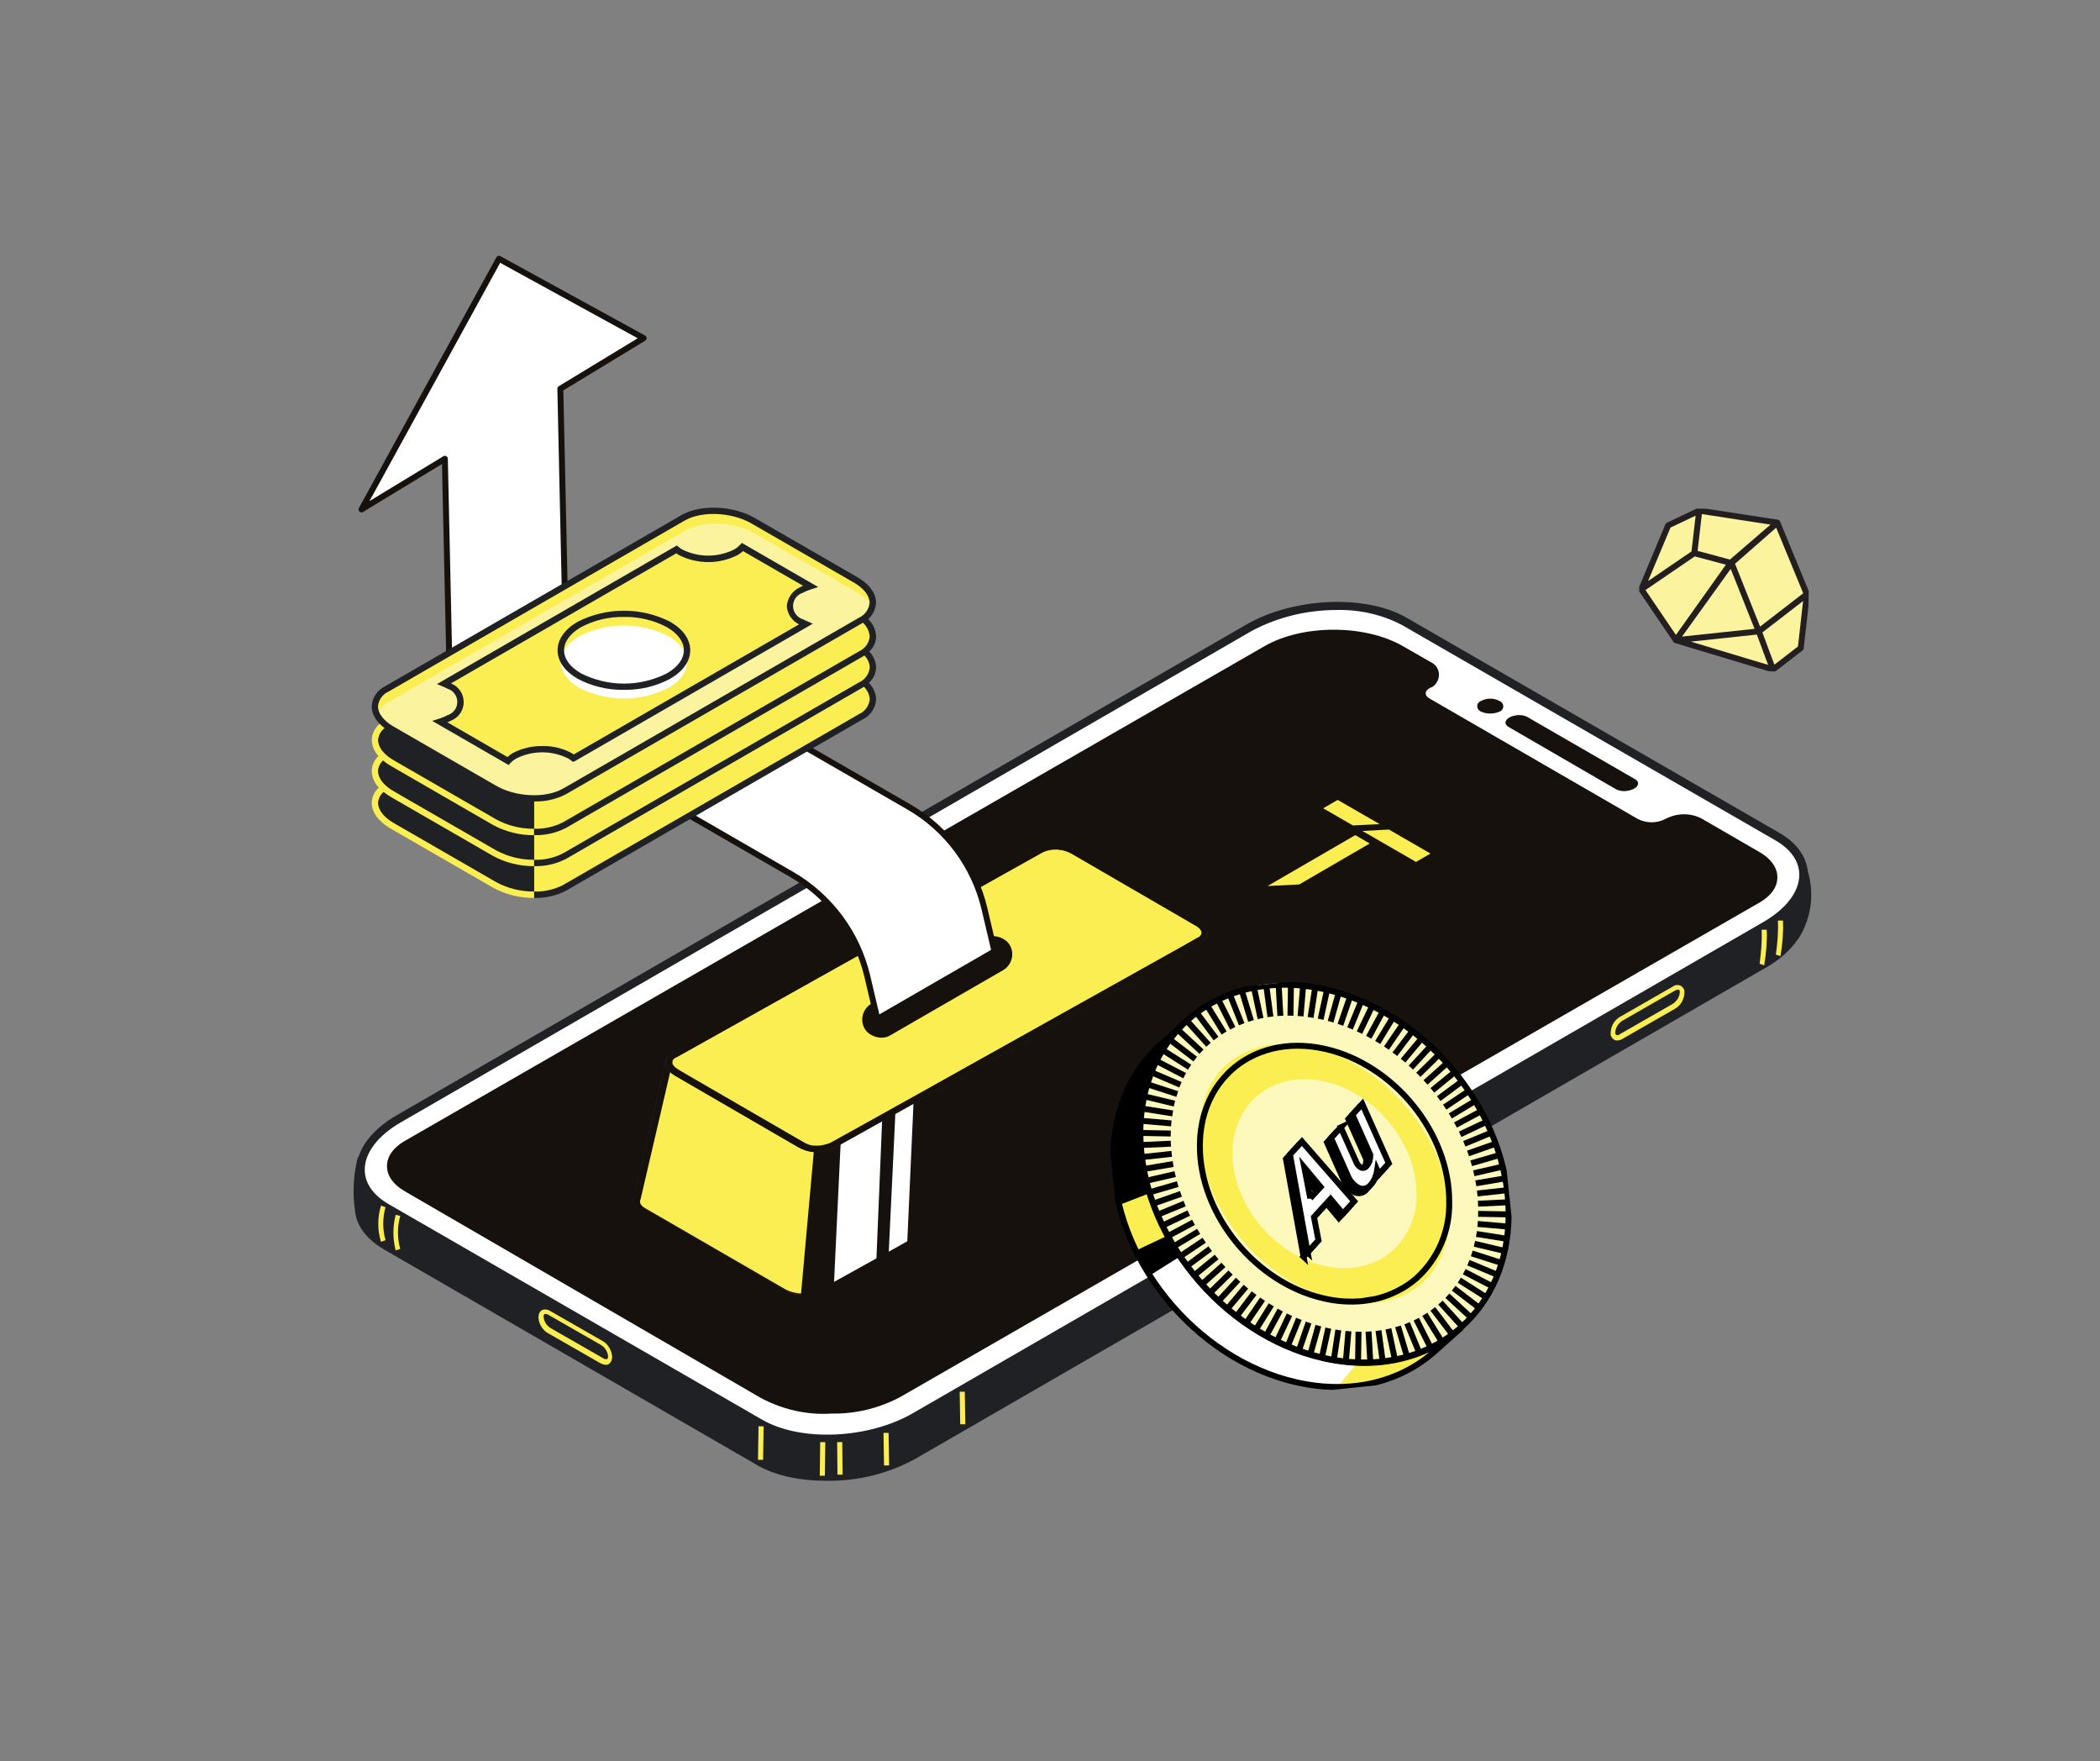 <?xml version="1.0" encoding="UTF-8"?>
<svg id="Flexible_liquidity_illustration" data-name="Flexible liquidity illustration" xmlns="http://www.w3.org/2000/svg" xmlns:xlink="http://www.w3.org/1999/xlink" viewBox="0 0 353.57 296.44">
  <rect x="0" y="0" width="353.57" height="296.44" fill="#808080" stroke="none"/>
  <defs>
    <style>
      .cls-1, .cls-2, .cls-3, .cls-4, .cls-5 {
        fill: none;
      }

      .cls-2 {
        stroke: #202124;
      }

      .cls-2, .cls-3, .cls-5 {
        stroke-miterlimit: 10;
      }

      .cls-6 {
        stroke: #16110d;
      }

      .cls-6, .cls-7 {
        fill: #fff;
      }

      .cls-6, .cls-4 {
        stroke-linecap: round;
        stroke-linejoin: round;
      }

      .cls-8 {
        fill: #fdf8bb;
      }

      .cls-3, .cls-4 {
        stroke: #231f20;
      }

      .cls-9 {
        fill: #16110d;
      }

      .cls-10 {
        fill: #16110d;
      }

      .cls-11 {
        fill: #faee52;
      }

      .cls-12 {
        fill: #faee52;
      }

      .cls-13 {
        clip-path: url(#clippath-1);
      }

      .cls-14 {
        clip-path: url(#clippath-3);
      }

      .cls-15 {
        clip-path: url(#clippath-4);
      }

      .cls-16 {
        clip-path: url(#clippath-2);
      }

      .cls-17 {
        clip-path: url(#clippath-5);
      }

      .cls-18 {
        fill: #202124;
      }

      .cls-5 {
        stroke: #000;
      }

      .cls-19 {
        fill: #fbf39d;
      }

      .cls-20 {
        clip-path: url(#clippath);
      }
    </style>
    <clipPath id="clippath">
      <rect class="cls-1" x="184.27" y="158.42" width="80.36" height="87.32"/>
    </clipPath>
    <clipPath id="clippath-1">
      <rect class="cls-1" x="187.7" y="165.09" width="66.06" height="69.07" transform="translate(-19.65 24.16) rotate(-6)"/>
    </clipPath>
    <clipPath id="clippath-2">
      <path class="cls-1" d="M195.41,175.84c-4.9,4.37-7.91,10.9-7.96,18.78-.12,17.09,13.7,34.16,30.8,38.06,9.21,2.1,17.53-.05,23.26-5.16l4.54-4.05c-5.73,5.1-14.04,7.25-23.26,5.16-17.1-3.89-30.91-20.97-30.8-38.06.05-7.88,3.07-14.41,7.96-18.78l-4.54,4.05Z"/>
    </clipPath>
    <clipPath id="clippath-3">
      <rect class="cls-1" x="187.7" y="165.09" width="66.06" height="69.07" transform="translate(-19.65 24.16) rotate(-6)"/>
    </clipPath>
    <clipPath id="clippath-4">
      <rect class="cls-1" x="4.41" y="54.34" width="252.77" height="246.12"/>
    </clipPath>
    <clipPath id="clippath-5">
      <rect class="cls-1" x="276.69" y="85.02" width="27.19" height="28.54" transform="translate(186.22 387.9) rotate(-89.06)"/>
    </clipPath>
  </defs>
  <g id="Group_3360" data-name="Group 3360">
    <path id="Path_5708" data-name="Path 5708" class="cls-18" d="M302.08,157.78c-1.28,1.88-3.08,3.34-5.05,4.45l-143.14,82.65c-7.79,4.45-19.42,4.96-26.18,1.11l-62.72-36.28c-2.82-1.63-4.28-3.76-4.45-6.07h0c-.34-2.65-.26-5.39.34-8.04l4.19.26h0c.6-.43,1.2-.86,1.8-1.2l143.14-82.65c7.79-4.45,19.42-4.96,26.18-1.11l62.72,36.19,4.79-.26c1.03,3.51.51,7.27-1.28,10.44,0,0,0,.09-.09.09-.09.17-.17.26-.26.43,0-.09,0,0,0,0"/>
    <path id="Path_5709" data-name="Path 5709" class="cls-18" d="M127.28,246.51l-62.63-36.19c-2.91-1.71-4.62-3.94-4.88-6.5v-.09c-.43-2.82-.26-5.65.34-8.38l.17-.6,4.53.26c.6-.43,1.11-.77,1.63-1.11l143.14-82.65c7.96-4.62,20.02-5.05,26.87-1.11l62.63,36.28,5.13-.26.17.51c1.11,3.76.6,7.79-1.45,11.12-.09.09-.09.17-.17.26l-.09.09c-1.37,1.97-3.17,3.51-5.3,4.71l-143.14,82.65c-4.62,2.57-9.84,3.85-15.14,3.76-4.45,0-8.64-.86-11.81-2.74M302.08,157.78l-.51-.51c.09-.09.09-.17.17-.26,1.63-2.82,2.14-6.16,1.37-9.33l-4.36.26-62.89-36.28c-6.5-3.76-17.88-3.25-25.41,1.11l-143.23,82.48c-.6.34-1.2.77-1.8,1.2l-.86.6-.17-.51-3.08-.17c-.43,2.22-.6,4.53-.26,6.84l.09.43c.17,2.14,1.63,4.02,4.11,5.48l62.72,36.19c6.5,3.76,17.88,3.25,25.41-1.11l143.14-82.65c1.88-1.03,3.51-2.48,4.79-4.19h0l.77.43Z"/>
    <path id="Path_5710" data-name="Path 5710" class="cls-7" d="M299.17,140.84l-62.72-36.19c-6.67-3.85-18.4-3.42-26.18,1.11l-143.14,82.57c-7.79,4.45-8.56,11.21-1.88,15.14l62.72,36.19c6.67,3.85,18.4,3.42,26.18-1.11l143.14-82.65c7.7-4.45,8.56-11.21,1.88-15.06"/>
    <path id="Path_5711" data-name="Path 5711" class="cls-18" d="M127.54,240.26l-62.63-36.19c-3.17-1.8-4.88-4.36-4.88-7.19,0-3.34,2.48-6.67,6.76-9.15l143.14-82.65c7.96-4.53,20.02-5.05,26.87-1.11l62.72,36.19c3.17,1.8,4.88,4.36,4.88,7.19,0,3.34-2.48,6.67-6.76,9.15l-143.14,82.65c-4.62,2.57-9.84,3.85-15.14,3.76-4.45.09-8.64-.86-11.81-2.65M210.62,106.28l-143.14,82.65c-3.85,2.22-6.07,5.13-6.07,7.96,0,2.31,1.45,4.36,4.19,5.9l62.72,36.19c6.5,3.76,17.88,3.25,25.41-1.11l143.14-82.65c3.85-2.22,6.07-5.13,6.07-7.96,0-2.31-1.45-4.36-4.19-5.9l-62.63-36.11c-3.42-1.8-7.19-2.65-11.04-2.57-5.05,0-10.01,1.2-14.46,3.59"/>
    <path id="Path_5712" data-name="Path 5712" class="cls-10" d="M235.86,109.53l4.62,2.65c1.54.86,1.54,2.31,0,3.17s-1.54,2.31,0,3.17l34.91,20.19c1.71.86,3.76.86,5.48,0s3.76-.86,5.48,0l9.75,5.65c3.34,1.97,3.34,5.13,0,7.1l-144.85,83.34c-6.25,3.59-16.34,3.59-22.59,0l-60.15-34.91c-3.34-1.97-3.34-5.13,0-7.1l144.85-83.34c6.16-3.51,16.26-3.51,22.5.09"/>
    <path id="Path_5713" data-name="Path 5713" class="cls-9" d="M128.22,235.39l-60.15-34.91c-1.88-1.11-2.91-2.57-2.91-4.19s1.03-3.08,2.91-4.19l144.85-83.34c6.42-3.68,16.86-3.68,23.27,0l4.62,2.65c1.2.51,1.8,1.88,1.28,3.08-.26.6-.68,1.11-1.28,1.28-.51.26-.77.6-.77.94s.26.68.77.94l34.91,20.19c1.45.77,3.25.77,4.71,0,1.97-1.03,4.28-1.03,6.16,0l9.75,5.65c1.88,1.11,2.91,2.57,2.91,4.19s-1.03,3.08-2.91,4.19l-144.85,83.34c-3.59,1.88-7.53,2.82-11.55,2.74-4.11.26-8.13-.68-11.72-2.57M281.12,139.39c-1.97,1.03-4.28,1.03-6.16,0l-34.82-20.19c-1.2-.51-1.8-1.88-1.28-3.08.26-.6.68-1.11,1.28-1.28.51-.26.77-.6.77-.94s-.26-.68-.77-.94l-4.62-2.65c-5.99-3.51-15.83-3.51-21.82,0l-144.94,83.08c-1.37.77-2.14,1.88-2.14,2.91s.77,2.14,2.14,2.91l60.15,34.91c5.99,3.51,15.83,3.51,21.82,0l144.94-83.25c1.37-.77,2.14-1.8,2.14-2.91s-.77-2.14-2.14-2.91l-9.75-5.65c-1.54-.77-3.25-.77-4.79,0"/>
    <path id="Path_5714" data-name="Path 5714" class="cls-9" d="M252.45,119.79c.51-.17.77-.68.6-1.2-.09-.26-.34-.51-.6-.6-.94-.51-2.14-.51-3.08,0-.51.17-.77.68-.6,1.2.09.26.34.51.6.6.94.43,2.14.43,3.08,0"/>
    <path id="Path_5715" data-name="Path 5715" class="cls-9" d="M275.3,131.17l-18.22-10.52c-.94-.43-1.97-.34-2.91.09-.86.51-.94,1.2-.17,1.63l18.14,10.52c.94.43,1.97.34,2.91-.09.86-.43,1.03-1.2.26-1.63"/>
    <rect id="Rectangle_1244" data-name="Rectangle 1244" class="cls-11" x="140.97" y="242.75" width=".86" height="5.48" transform="translate(-2.43 1.42) rotate(-.57)"/>
    <path id="Path_5716" data-name="Path 5716" class="cls-11" d="M64.14,209.03l.77-.26c-.51-1.8-.51-3.76,0-5.56l-.77-.26c-.6,2.05-.6,4.11,0,6.07"/>
    <path id="Path_5717" data-name="Path 5717" class="cls-11" d="M66.62,210.49l.77-.26c-.51-1.8-.51-3.76,0-5.56l-.77-.17c-.51,1.97-.51,4.02,0,5.99"/>
    <path id="Path_5718" data-name="Path 5718" class="cls-11" d="M297.03,162.49c.34-1.97.51-3.94.43-5.99h-.86c.09,1.97-.09,3.85-.34,5.73l.77.26Z"/>
    <path id="Path_5719" data-name="Path 5719" class="cls-11" d="M299.77,160.95c.34-1.97.51-3.94.43-5.99h-.86c.09,1.97-.09,3.85-.34,5.73l.77.26Z"/>
    <path id="Path_5720" data-name="Path 5720" class="cls-11" d="M271.7,174.98c-.34-.26-.6-.68-.51-1.11v-.17c.09-1.11.68-2.05,1.63-2.57l8.81-5.05c.43-.34,1.03-.34,1.45-.09.34.26.6.68.51,1.11v.17c-.09,1.11-.68,2.05-1.63,2.57l-8.81,5.05c-.26.17-.6.26-.94.26-.17,0-.34-.09-.51-.17M281.97,166.77l-8.81,5.05c-.68.43-1.11,1.11-1.2,1.88v.17c0,.09,0,.26.17.34.09.09.34.09.68-.17l8.81-5.05c.68-.43,1.11-1.11,1.2-1.88v-.17c0-.09,0-.26-.17-.34h-.17c-.17,0-.34.09-.51.17"/>
    <path id="Path_5721" data-name="Path 5721" class="cls-11" d="M102.04,229.74c-.34,0-.6-.09-.94-.26l-8.81-5.05c-.94-.51-1.54-1.54-1.63-2.57v-.17c0-.43.17-.86.51-1.11.51-.26,1.03-.17,1.45.09l8.81,5.05c.94.51,1.54,1.54,1.63,2.57v.17c0,.43-.17.86-.51,1.11-.09.09-.26.17-.51.17M91.86,221.18h-.17c-.09.09-.17.26-.17.34v.17c.09.77.51,1.45,1.2,1.88l8.81,5.05c.17.17.43.17.68.17.09-.09.17-.26.17-.34v-.17c-.09-.77-.51-1.45-1.2-1.88l-8.81-5.05c-.17-.09-.34-.17-.51-.17"/>
    <rect id="Rectangle_1245" data-name="Rectangle 1245" class="cls-11" x="135.64" y="245.14" width="5.65" height=".86" transform="translate(-108.85 380.87) rotate(-89.26)"/>
    <path id="Path_5722" data-name="Path 5722" class="cls-11" d="M128.48,245.74l.09-5.65h-.86l-.09,5.65h.86Z"/>
    <path id="Path_5723" data-name="Path 5723" class="cls-11" d="M148.84,246.68h.86l-.09-5.48h-.86l.09,5.48Z"/>
    <path id="Path_5724" data-name="Path 5724" class="cls-11" d="M161.67,239.75h.86l-.09-5.48h-.86l.09,5.48Z"/>
  </g>
  <g id="Full_Fractional_ownership_illustration" data-name="Full Fractional ownership illustration">
    <path id="Path_6638" data-name="Path 6638" class="cls-11" d="M207.84,177.3h0l-4.98-20.37-18.29,4.32-1.49-.88c-1.71-.95-4.31-1.1-5.8-.29l-8.92,4.98-55.75,13.26-5.35,23.15c-.37.81,0,1.76,1.26,2.42l23.42,13.55c1.71.95,4.31,1.1,5.8.29l69.13-38.68c.74-.22,1.19-1.03.97-1.76h0Z"/>
    <path id="Path_6639" data-name="Path 6639" class="cls-3" d="M207.84,177.3h0l-4.98-20.37-18.29,4.32-1.49-.88c-1.71-.95-4.31-1.1-5.8-.29l-8.92,4.98-55.75,13.26-5.35,23.15c-.37.81,0,1.76,1.26,2.42l23.42,13.55c1.71.95,4.31,1.1,5.8.29l69.13-38.68c.74-.22,1.19-1.03.97-1.76Z"/>
    <path id="Path_6640" data-name="Path 6640" class="cls-9" d="M203.31,156.85v-.44h-.15l-.52.15-.45.15-5.2,1.25-12.34,2.93-1.34-.73c-1.86-1.1-4.61-1.17-6.24-.29l-8.85,4.98-39.4,9.38h0l-13.98,3.3-1.64.37h0l-.82.22h-.15l-5.43,23.3c-.45,1.03.15,2.2,1.49,3l23.42,13.55c.89.51,1.93.81,2.97.88h.52c.74,0,1.41,0,2.08-.29h.45s.15,0,.3-.15l2.38-1.32,7.14-3.96,2.9-1.61,2.38-1.32,54.34-30.48c.82-.37,1.26-1.17,1.26-1.98l-5.05-20.73v-.15h-.07ZM206.73,178.83l-53.97,30.19-3.12,1.76-2.16,1.17-7.14,3.96-2.82,1.61c-.67.37-1.49.51-2.38.44h-.37c-.89,0-1.78-.29-2.45-.73l-23.42-13.55c-.97-.51-1.34-1.25-1.04-1.83l4.98-21.39.15-.44.15-.73v-.29l12.34-2.93h0l33.82-8.13.97-.22,8.25-1.98,9.07-5.06c1.34-.73,3.79-.59,5.28.29l1.64.95,13.6-3.22h0l3.87-.95h.37v-.15.22l.22.51,4.61,18.76h-.07l.15.44c.15.59-.15,1.1-.67,1.32h.15Z"/>
    <path id="Path_6641" data-name="Path 6641" class="cls-9" d="M206.88,179.2c.74-.29,1.12-1.1.89-1.83h0l-4.98-20.37-18.21,4.32-1.49-.88c-1.71-.95-4.31-1.1-5.8-.29l-8.92,4.98-7.28,1.76-23.04,18.83-2.9,32.68c.89,0,1.78-.15,2.6-.51l69.13-38.68h0Z"/>
    <g id="Group_3549" data-name="Group 3549">
      <g id="Group_3548" data-name="Group 3548">
        <polygon class="cls-7" points="148.67 185.72 148.6 187.55 148.6 187.99 148.6 188.14 148.52 188.65 147.56 211.95 147.56 211.95 147.48 212.24 147.48 212.39 147.48 212.9 140.35 216.93 140.42 216.42 140.42 216.27 140.42 215.91 140.42 215.91 141.53 192.61 141.53 192.09 141.53 191.95 141.61 191.51 141.83 186.53 148.67 185.72"/>
        <polygon class="cls-7" points="154.02 180.89 153.87 184.62 153.8 185.06 153.8 185.21 153.8 185.72 152.76 208.95 152.76 209.02 152.76 209.31 152.76 209.46 152.76 209.97 150.38 211.29 149.64 211.22 149.64 211.22 149.64 211.07 149.64 210.78 149.64 210.7 150.75 187.41 150.83 186.89 150.83 186.75 150.83 186.31 151.27 177.15 154.02 180.89"/>
      </g>
    </g>
    <path id="Path_6645" data-name="Path 6645" class="cls-9" d="M203.31,156.85v-.44h-.15l-.52.15-.45.15-5.2,1.25-12.34,2.93-1.34-.73c-1.86-1.1-4.61-1.17-6.24-.29l-8.85,4.98-7.28,1.76-.67.51h0l-.97.81-21.48,17.58-.15.15-.67,7.47v.95l-2.16,24.03v.88h.52c.74,0,1.41,0,2.08-.29h.45s.15,0,.3-.15l2.38-1.32,7.14-3.96,2.9-1.61,2.38-1.32,54.34-30.48c.82-.37,1.26-1.17,1.26-1.98l-5.05-20.73s-.22-.29-.22-.29ZM137.89,193.93v-.95l.67-6.96,22.75-18.68,7.14-1.69,9.07-5.06c1.34-.73,3.79-.59,5.28.29l1.64.95,13.68-3.3h0l3.87-.95h.37c0-.07,0,0,0,0v.29c.07,0,.22.51.22.51l4.61,18.68h0l.15.44c.15.59-.15,1.1-.67,1.32l-53.89,30.11-3.12,1.76-2.16,1.17-7.14,3.96-2.9,1.61c-.45.22-.89.37-1.34.44h-.45l2.16-24.03h0l.07.07Z"/>
    <path id="Path_6646" data-name="Path 6646" class="cls-11" d="M201.9,158.32l-61.92,34.65c-1.64.73-3.57.66-5.2-.22l-20.96-12.16c-1.56-.88-1.71-2.2-.37-2.93l61.92-34.65c1.64-.73,3.57-.66,5.2.22l20.96,12.16c1.56.88,1.71,2.2.37,2.93h0Z"/>
    <path id="Path_6647" data-name="Path 6647" class="cls-2" d="M201.9,158.32l-61.92,34.65c-1.64.73-3.57.66-5.2-.22l-20.96-12.16c-1.56-.88-1.71-2.2-.37-2.93l61.92-34.65c1.64-.73,3.57-.66,5.2.22l20.96,12.16c1.56.88,1.71,2.2.37,2.93Z"/>
    <path id="Path_6649" data-name="Path 6649" class="cls-9" d="M203.31,156.85v-.44h-.15c-.22-.59-.74-1.17-1.34-1.47l-20.96-12.24c-1.71-.95-3.87-1.1-5.65-.22l-61.92,34.65c-.37.15-.74.51-.89.88-.15.22-.22.51-.3.81,0,.29,0,.51.22.81h0c.15.29.3.59.52.81s.45.37.74.59l20.96,12.16c.74.37,1.56.66,2.38.73h.97c.82,0,1.56-.15,2.3-.59l1.34-.73,6.99-3.88,2.23-1.25,3.05-1.69,48.32-27.03c.15-.07.37-.22.52-.29h0c.15-.15.22-.22.3-.37v-.15c.15-.22.22-.51.22-.81v-.15s.15-.15.15-.15ZM202.04,157.59h0c-.07.07-.22.22-.37.22l-2.3,1.32-45.49,25.42-3.05,1.69-2.23,1.25-6.99,3.88-1.86,1.03c-.59.22-1.19.37-1.78.44h-.89c-.67,0-1.34-.29-1.93-.66l-19.1-11.06-1.86-1.1c-.52-.29-.82-.66-.97-.95v-.29c0-.37.22-.66.52-.81h.07l1.12-.59,60.73-33.99c.59-.29,1.26-.44,2.01-.44s1.86.22,2.68.66l20.96,12.16c.45.22.74.51.89.81.07.15.15.29.15.44s0,0,0,0h0c0,.15-.15.37-.3.51h0v.07Z"/>
  </g>
  <rect class="cls-9" x="143.7" y="163.02" width="28.2" height="6.21" rx="3.11" ry="3.11" transform="translate(-61.92 101.16) rotate(-30)"/>
  <path class="cls-6" d="M147.73,171.52l19.71-11.38-1.69-7.17c-1.71-7.24-6.33-13.46-12.78-17.17l-33.17-19.13-19.69,11.37,33.15,19.14c6.44,3.72,11.06,9.93,12.77,17.17l1.69,7.18Z"/>
  <polygon class="cls-6" points="84.01 43.56 60.87 85.75 74.9 77.23 76.02 128.22 95.46 116.42 94.34 65.44 108.37 56.92 84.01 43.56"/>
  <g>
    <path id="Path_6009" data-name="Path 6009" class="cls-12" d="M232.27,138.72l-4.49.23-5-2.89,2.44-1.41,7.05,4.06Z"/>
    <path id="Path_6010" data-name="Path 6010" class="cls-12" d="M230.61,141.99l-11.86,6.89-5.34.27,14.77-8.57,2.43,1.41Z"/>
    <path id="Path_6011" data-name="Path 6011" class="cls-12" d="M240.85,143.68l-2.44,1.41-9.03-5.21,4.47-.24,6.99,4.04Z"/>
  </g>
  <g class="cls-20">
    <rect class="cls-1" x="4.41" y="54.34" width="252.77" height="246.12"/>
    <g id="Group_3380" data-name="Group 3380">
      <g class="cls-13">
        <g id="Group_3379" data-name="Group 3379">
          <path id="Path_6012" data-name="Path 6012" class="cls-11" d="M246.05,223.47l-4.54,4.05c-5.73,5.1-14.04,7.25-23.26,5.16-17.1-3.89-30.92-20.97-30.8-38.06.05-7.88,3.07-14.41,7.96-18.78l4.54-4.05c-4.9,4.37-7.91,10.9-7.96,18.78-.12,17.09,13.7,34.17,30.8,38.06,9.21,2.1,17.53-.05,23.26-5.16"/>
        </g>
      </g>
    </g>
    <g id="Group_3382" data-name="Group 3382">
      <g class="cls-16">
        <g id="Group_3381" data-name="Group 3381">
          <path id="Path_6013" data-name="Path 6013" class="cls-7" d="M221.89,237.53l-31.43-21.3,12.35-7.19,25.84,20.2-6.76,8.29Z"/>
          <path id="Path_6014" data-name="Path 6014" d="M191.46,216.03l-10.87-.49,17.65-8.33.3,4.38-7.08,4.45Z"/>
          <path id="Path_6015" data-name="Path 6015" d="M195.11,200.24l-12.57,4.89,1.3-28.22,27.38-3.95-16.11,27.27Z"/>
        </g>
      </g>
    </g>
    <g id="Group_3384" data-name="Group 3384">
      <g class="cls-14">
        <g id="Group_3383" data-name="Group 3383">
          <path id="Path_6017" data-name="Path 6017" class="cls-5" d="M246.05,223.47l-4.54,4.05c-5.73,5.1-14.04,7.25-23.26,5.16-17.1-3.89-30.92-20.97-30.8-38.06.05-7.88,3.07-14.41,7.96-18.78l4.54-4.05c-4.9,4.37-7.91,10.9-7.96,18.78-.12,17.09,13.7,34.17,30.8,38.06,9.22,2.1,17.54-.05,23.26-5.16Z"/>
          <path id="Path_6018" data-name="Path 6018" class="cls-11" d="M233.55,229.09c.29-.04.58-.09.87-.14.38-.07.75-.14,1.11-.23.24-.05.47-.11.71-.17.38-.09.77-.2,1.14-.32.24-.07.48-.15.72-.23.06-.02.12-.04.18-.06.24-.09.47-.17.71-.26.05-.01.09-.04.14-.06.27-.1.53-.21.79-.32.84-.36,1.66-.78,2.45-1.24.26-.16.52-.31.78-.48.51-.32,1.01-.67,1.49-1.03.24-.19.47-.37.71-.56.16-.12.32-.26.46-.39l.22-.2c4.9-4.37,7.91-10.9,7.97-18.78.12-17.09-13.7-34.17-30.8-38.06-9.4-2.14-17.87.15-23.6,5.47-.13.12-.26.24-.39.37s-.25.25-.37.38c-.75.77-1.45,1.59-2.08,2.46-.09.12-.18.24-.26.36-.87,1.24-1.62,2.56-2.24,3.94-.06.15-.13.3-.19.45-.01.02-.02.05-.03.08-.07.16-.13.32-.19.48-.07.18-.14.35-.2.53-.27.72-.5,1.45-.7,2.2-.05.19-.1.37-.15.56s-.09.38-.13.57-.09.39-.12.58c-.18.91-.32,1.82-.41,2.74-.02.2-.04.39-.05.59-.02.22-.04.45-.05.68-.01.25-.02.51-.03.77-.01.24-.01.49-.01.73-.12,17.09,13.7,34.17,30.8,38.06,3.2.75,6.51.97,9.79.65.33-.03.65-.07.97-.12"/>
          <path id="Path_6019" data-name="Path 6019" class="cls-8" d="M216.27,175.75c1.57,0,3.14.19,4.67.55,12.59,2.87,23.16,15.83,23.08,28.31-.03,4.77-1.62,8.69-4.62,11.36l-.2.18-.07.06-.04.04-.04.03c-.16.13-.32.26-.48.38-.21.16-.45.32-.69.48l-.04.03-.04.03c-.14.09-.29.18-.44.27-.43.25-.88.48-1.34.68h-.02s-.02.02-.02.02c-.14.06-.28.12-.42.17l-.12.05-.32.12c-.1.03-.19.07-.27.09s-.14.05-.22.07l-.09.03-.09.03c-.18.06-.37.11-.58.16h-.03s-.03.01-.03.01c-.11.03-.21.05-.32.08l-.12.03-.12.03c-.14.03-.3.07-.51.1-.17.03-.34.06-.52.08h-.07s-.07.02-.07.02c-.16.03-.33.04-.49.06-.63.06-1.27.09-1.9.09-1.53,0-3.06-.18-4.56-.53h-.04s-.04-.02-.04-.02c-12.59-2.87-23.16-15.83-23.07-28.3v-.12c0-.09,0-.19,0-.28v-.11c0-.17.01-.35.02-.52,0-.09.01-.19.02-.29v-.2s.01-.04.01-.04v-.04c0-.09.01-.18.02-.28.06-.59.14-1.17.26-1.74v-.07s.02-.03.02-.03l.02-.1.07-.31c.01-.07.03-.13.05-.2l.02-.08.04-.17.03-.09.02-.09c.11-.42.24-.83.39-1.23l.04-.1.02-.06.03-.08.09-.25h0s.01-.04.01-.04l.05-.13c.06-.13.12-.27.17-.4.35-.76.76-1.48,1.24-2.16l.05-.08.14-.2c.32-.44.68-.86,1.06-1.25l.1-.1c.08-.08.16-.16.23-.23h.01s.17-.17.17-.17c2.71-2.39,6.22-3.65,9.83-3.54M216.25,165.53c-6.21-.12-12.23,2.14-16.83,6.32-.13.13-.26.25-.39.37s-.25.25-.38.38c-.76.77-1.46,1.6-2.1,2.47-.09.12-.18.24-.26.37-.88,1.25-1.63,2.58-2.25,3.97-.06.15-.13.3-.2.45-.01.02-.02.05-.03.08-.07.16-.13.32-.19.48s-.14.35-.2.53c-.27.73-.51,1.46-.7,2.21-.05.19-.1.38-.15.57s-.09.38-.14.58-.09.39-.12.59c-.18.91-.32,1.84-.41,2.77-.02.2-.04.4-.05.6-.02.23-.04.45-.05.68-.01.25-.02.51-.03.77s-.01.49-.01.74c-.12,17.21,13.8,34.41,31.02,38.33,2.26.53,4.57.8,6.9.8.99,0,1.97-.05,2.96-.15.33-.04.66-.08.98-.13.3-.04.58-.09.87-.14.38-.07.75-.14,1.13-.23.24-.05.47-.11.71-.17.39-.09.77-.21,1.15-.32.24-.07.48-.15.72-.23.06-.02.12-.04.18-.06.24-.09.48-.17.72-.27.05-.02.1-.03.14-.06.27-.11.54-.21.8-.33.85-.37,1.67-.78,2.47-1.25.27-.16.52-.31.79-.48.51-.32,1.02-.67,1.5-1.04.24-.19.48-.37.72-.57.16-.13.32-.26.46-.4l.22-.2c4.94-4.4,7.97-10.97,8.02-18.91.12-17.21-13.8-34.41-31.02-38.33-2.28-.53-4.6-.8-6.94-.8"/>
          <path id="Path_6020" data-name="Path 6020" class="cls-5" d="M233.55,229.09c.29-.04.58-.09.87-.14.38-.07.75-.14,1.11-.23.24-.05.47-.11.71-.17.38-.09.77-.2,1.14-.32.24-.07.48-.15.72-.23.06-.02.12-.04.18-.06.24-.09.47-.17.71-.26.05-.01.09-.04.14-.06.27-.1.53-.21.79-.32.84-.36,1.66-.78,2.45-1.24.26-.16.52-.31.78-.48.51-.32,1.01-.67,1.49-1.03.24-.19.47-.37.71-.56.16-.12.32-.26.46-.39l.22-.2c4.9-4.37,7.91-10.9,7.97-18.78.12-17.09-13.7-34.17-30.8-38.06-9.4-2.14-17.87.15-23.6,5.47-.13.12-.26.24-.39.37s-.25.25-.37.38c-.75.77-1.45,1.59-2.08,2.46-.09.12-.18.24-.26.36-.87,1.24-1.62,2.56-2.24,3.94-.06.15-.13.3-.19.45-.01.02-.02.05-.03.08-.07.16-.13.32-.19.48-.07.18-.14.35-.2.53-.27.72-.5,1.45-.7,2.2-.05.19-.1.37-.15.56s-.09.38-.13.57-.09.39-.12.58c-.18.91-.32,1.82-.41,2.74-.02.2-.04.39-.05.59-.02.22-.04.45-.05.68-.01.25-.02.51-.03.77-.01.24-.01.49-.01.73-.12,17.09,13.7,34.17,30.8,38.06,3.2.75,6.51.97,9.79.65.32-.05.65-.09.97-.14Z"/>
          <line id="Line_1474" data-name="Line 1474" class="cls-5" x1="234.81" y1="228.65" x2="233.76" y2="223.69"/>
          <line id="Line_1475" data-name="Line 1475" class="cls-5" x1="236.83" y1="228.14" x2="235.38" y2="223.27"/>
          <line id="Line_1476" data-name="Line 1476" class="cls-5" x1="238.84" y1="227.43" x2="236.91" y2="222.74"/>
          <line id="Line_1477" data-name="Line 1477" class="cls-5" x1="240.73" y1="226.59" x2="238.45" y2="222.06"/>
          <line id="Line_1478" data-name="Line 1478" class="cls-5" x1="242.56" y1="225.56" x2="239.89" y2="221.24"/>
          <line id="Line_1479" data-name="Line 1479" class="cls-5" x1="244.31" y1="224.37" x2="241.24" y2="220.33"/>
          <line id="Line_1480" data-name="Line 1480" class="cls-5" x1="245.93" y1="223.03" x2="242.52" y2="219.27"/>
          <line id="Line_1481" data-name="Line 1481" class="cls-5" x1="247.42" y1="221.55" x2="243.69" y2="218.11"/>
          <line id="Line_1482" data-name="Line 1482" class="cls-5" x1="248.78" y1="219.94" x2="244.75" y2="216.85"/>
          <line id="Line_1483" data-name="Line 1483" class="cls-5" x1="249.99" y1="218.22" x2="245.7" y2="215.5"/>
          <line id="Line_1484" data-name="Line 1484" class="cls-5" x1="251.03" y1="216.4" x2="246.53" y2="214.06"/>
          <line id="Line_1485" data-name="Line 1485" class="cls-5" x1="251.91" y1="214.5" x2="247.23" y2="212.55"/>
          <line id="Line_1486" data-name="Line 1486" class="cls-5" x1="252.63" y1="212.54" x2="247.8" y2="210.99"/>
          <line id="Line_1487" data-name="Line 1487" class="cls-5" x1="253.19" y1="210.54" x2="248.25" y2="209.37"/>
          <line id="Line_1488" data-name="Line 1488" class="cls-5" x1="253.59" y1="208.51" x2="248.58" y2="207.72"/>
          <line id="Line_1489" data-name="Line 1489" class="cls-5" x1="253.84" y1="206.47" x2="248.78" y2="206.03"/>
          <line id="Line_1490" data-name="Line 1490" class="cls-5" x1="253.95" y1="204.42" x2="248.87" y2="204.33"/>
          <line id="Line_1491" data-name="Line 1491" class="cls-5" x1="253.92" y1="202.38" x2="248.85" y2="202.62"/>
          <line id="Line_1492" data-name="Line 1492" class="cls-5" x1="253.76" y1="200.35" x2="248.72" y2="200.9"/>
          <line id="Line_1493" data-name="Line 1493" class="cls-5" x1="253.48" y1="198.34" x2="248.48" y2="199.19"/>
          <line id="Line_1494" data-name="Line 1494" class="cls-5" x1="253.08" y1="196.36" x2="248.14" y2="197.5"/>
          <line id="Line_1495" data-name="Line 1495" class="cls-5" x1="252.57" y1="194.4" x2="247.7" y2="195.82"/>
          <line id="Line_1496" data-name="Line 1496" class="cls-5" x1="251.95" y1="192.48" x2="247.17" y2="194.16"/>
          <line id="Line_1497" data-name="Line 1497" class="cls-5" x1="251.24" y1="190.6" x2="246.54" y2="192.54"/>
          <line id="Line_1498" data-name="Line 1498" class="cls-5" x1="250.43" y1="188.77" x2="245.84" y2="190.94"/>
          <line id="Line_1499" data-name="Line 1499" class="cls-5" x1="249.52" y1="186.98" x2="245.05" y2="189.37"/>
          <line id="Line_1500" data-name="Line 1500" class="cls-5" x1="248.53" y1="185.24" x2="244.18" y2="187.85"/>
          <line id="Line_1501" data-name="Line 1501" class="cls-5" x1="247.46" y1="183.55" x2="243.24" y2="186.37"/>
          <line id="Line_1502" data-name="Line 1502" class="cls-5" x1="246.31" y1="181.91" x2="242.23" y2="184.93"/>
          <line id="Line_1503" data-name="Line 1503" class="cls-5" x1="245.09" y1="180.34" x2="241.16" y2="183.54"/>
          <line id="Line_1504" data-name="Line 1504" class="cls-5" x1="243.79" y1="178.82" x2="240.01" y2="182.21"/>
          <line id="Line_1505" data-name="Line 1505" class="cls-5" x1="242.42" y1="177.37" x2="238.8" y2="180.93"/>
          <line id="Line_1506" data-name="Line 1506" class="cls-5" x1="240.98" y1="175.98" x2="237.54" y2="179.71"/>
          <line id="Line_1507" data-name="Line 1507" class="cls-5" x1="239.48" y1="174.65" x2="236.23" y2="178.54"/>
          <line id="Line_1508" data-name="Line 1508" class="cls-5" x1="237.92" y1="173.41" x2="234.85" y2="177.46"/>
          <line id="Line_1509" data-name="Line 1509" class="cls-5" x1="236.29" y1="172.24" x2="233.43" y2="176.43"/>
          <line id="Line_1510" data-name="Line 1510" class="cls-5" x1="234.6" y1="171.15" x2="231.96" y2="175.48"/>
          <line id="Line_1511" data-name="Line 1511" class="cls-5" x1="232.87" y1="170.14" x2="230.45" y2="174.61"/>
          <line id="Line_1512" data-name="Line 1512" class="cls-5" x1="231.07" y1="169.24" x2="228.89" y2="173.82"/>
          <line id="Line_1513" data-name="Line 1513" class="cls-5" x1="229.22" y1="168.43" x2="227.3" y2="173.12"/>
          <line id="Line_1514" data-name="Line 1514" class="cls-5" x1="227.33" y1="167.71" x2="225.68" y2="172.51"/>
          <line id="Line_1515" data-name="Line 1515" class="cls-5" x1="225.4" y1="167.1" x2="224.03" y2="171.99"/>
          <line id="Line_1516" data-name="Line 1516" class="cls-5" x1="223.43" y1="166.62" x2="222.35" y2="171.57"/>
          <line id="Line_1517" data-name="Line 1517" class="cls-5" x1="221.43" y1="166.25" x2="220.66" y2="171.27"/>
          <line id="Line_1518" data-name="Line 1518" class="cls-5" x1="219.4" y1="166.01" x2="218.97" y2="171.06"/>
          <line id="Line_1519" data-name="Line 1519" class="cls-5" x1="217.35" y1="165.9" x2="217.27" y2="170.97"/>
          <line id="Line_1520" data-name="Line 1520" class="cls-5" x1="215.29" y1="165.93" x2="215.57" y2="171"/>
          <line id="Line_1521" data-name="Line 1521" class="cls-5" x1="213.23" y1="166.13" x2="213.9" y2="171.16"/>
          <line id="Line_1522" data-name="Line 1522" class="cls-5" x1="211.18" y1="166.49" x2="212.24" y2="171.45"/>
          <line id="Line_1523" data-name="Line 1523" class="cls-5" x1="209.16" y1="167" x2="210.63" y2="171.86"/>
          <line id="Line_1524" data-name="Line 1524" class="cls-5" x1="207.19" y1="167.69" x2="209.06" y2="172.41"/>
          <line id="Line_1525" data-name="Line 1525" class="cls-5" x1="205.27" y1="168.55" x2="207.55" y2="173.09"/>
          <line id="Line_1526" data-name="Line 1526" class="cls-5" x1="203.43" y1="169.57" x2="206.1" y2="173.89"/>
          <line id="Line_1527" data-name="Line 1527" class="cls-5" x1="201.7" y1="170.76" x2="204.74" y2="174.82"/>
          <line id="Line_1528" data-name="Line 1528" class="cls-5" x1="200.07" y1="172.1" x2="203.47" y2="175.87"/>
          <line id="Line_1529" data-name="Line 1529" class="cls-5" x1="198.57" y1="173.58" x2="202.29" y2="177.03"/>
          <line id="Line_1530" data-name="Line 1530" class="cls-5" x1="197.21" y1="175.19" x2="201.24" y2="178.28"/>
          <line id="Line_1531" data-name="Line 1531" class="cls-5" x1="196" y1="176.92" x2="200.29" y2="179.64"/>
          <line id="Line_1532" data-name="Line 1532" class="cls-5" x1="194.96" y1="178.74" x2="199.46" y2="181.07"/>
          <line id="Line_1533" data-name="Line 1533" class="cls-5" x1="194.09" y1="180.61" x2="198.75" y2="182.6"/>
          <line id="Line_1534" data-name="Line 1534" class="cls-5" x1="193.38" y1="182.59" x2="198.21" y2="184.16"/>
          <line id="Line_1535" data-name="Line 1535" class="cls-5" x1="192.8" y1="184.59" x2="197.74" y2="185.77"/>
          <line id="Line_1536" data-name="Line 1536" class="cls-5" x1="192.43" y1="186.63" x2="197.44" y2="187.42"/>
          <line id="Line_1537" data-name="Line 1537" class="cls-5" x1="192.15" y1="188.67" x2="197.21" y2="189.1"/>
          <line id="Line_1538" data-name="Line 1538" class="cls-5" x1="192.05" y1="190.71" x2="197.12" y2="190.81"/>
          <line id="Line_1539" data-name="Line 1539" class="cls-5" x1="192.07" y1="192.75" x2="197.14" y2="192.52"/>
          <line id="Line_1540" data-name="Line 1540" class="cls-5" x1="192.24" y1="194.78" x2="197.28" y2="194.23"/>
          <line id="Line_1541" data-name="Line 1541" class="cls-5" x1="192.52" y1="196.79" x2="197.52" y2="195.94"/>
          <line id="Line_1542" data-name="Line 1542" class="cls-5" x1="192.91" y1="198.78" x2="197.86" y2="197.64"/>
          <line id="Line_1543" data-name="Line 1543" class="cls-5" x1="193.42" y1="200.74" x2="198.29" y2="199.32"/>
          <line id="Line_1544" data-name="Line 1544" class="cls-5" x1="194.04" y1="202.65" x2="198.83" y2="200.97"/>
          <line id="Line_1545" data-name="Line 1545" class="cls-5" x1="194.76" y1="204.53" x2="199.45" y2="202.6"/>
          <line id="Line_1546" data-name="Line 1546" class="cls-5" x1="195.57" y1="206.37" x2="200.15" y2="204.2"/>
          <line id="Line_1547" data-name="Line 1547" class="cls-5" x1="196.47" y1="208.16" x2="200.95" y2="205.76"/>
          <line id="Line_1548" data-name="Line 1548" class="cls-5" x1="197.46" y1="209.9" x2="201.81" y2="207.28"/>
          <line id="Line_1549" data-name="Line 1549" class="cls-5" x1="198.54" y1="211.59" x2="202.75" y2="208.77"/>
          <line id="Line_1550" data-name="Line 1550" class="cls-5" x1="199.68" y1="213.22" x2="203.76" y2="210.2"/>
          <line id="Line_1551" data-name="Line 1551" class="cls-5" x1="200.91" y1="214.8" x2="204.84" y2="211.59"/>
          <line id="Line_1552" data-name="Line 1552" class="cls-5" x1="202.21" y1="216.32" x2="205.99" y2="212.93"/>
          <line id="Line_1553" data-name="Line 1553" class="cls-5" x1="203.58" y1="217.77" x2="207.19" y2="214.21"/>
          <line id="Line_1554" data-name="Line 1554" class="cls-5" x1="205.01" y1="219.16" x2="208.45" y2="215.43"/>
          <line id="Line_1555" data-name="Line 1555" class="cls-5" x1="206.51" y1="220.48" x2="209.77" y2="216.59"/>
          <line id="Line_1556" data-name="Line 1556" class="cls-5" x1="208.08" y1="221.73" x2="211.15" y2="217.68"/>
          <line id="Line_1557" data-name="Line 1557" class="cls-5" x1="209.71" y1="222.89" x2="212.57" y2="218.7"/>
          <line id="Line_1558" data-name="Line 1558" class="cls-5" x1="211.3" y1="224.06" x2="214.04" y2="219.65"/>
          <line id="Line_1559" data-name="Line 1559" class="cls-1" x1="211.39" y1="223.98" x2="214.04" y2="219.65"/>
          <line id="Line_1560" data-name="Line 1560" class="cls-5" x1="213.13" y1="224.99" x2="215.55" y2="220.53"/>
          <line id="Line_1561" data-name="Line 1561" class="cls-5" x1="214.93" y1="225.9" x2="217.1" y2="221.31"/>
          <line id="Line_1562" data-name="Line 1562" class="cls-5" x1="216.77" y1="226.71" x2="218.69" y2="222.01"/>
          <line id="Line_1563" data-name="Line 1563" class="cls-5" x1="218.66" y1="227.43" x2="220.32" y2="222.63"/>
          <line id="Line_1564" data-name="Line 1564" class="cls-5" x1="220.6" y1="228.03" x2="221.97" y2="223.15"/>
          <line id="Line_1565" data-name="Line 1565" class="cls-5" x1="222.56" y1="228.52" x2="223.64" y2="223.57"/>
          <line id="Line_1566" data-name="Line 1566" class="cls-5" x1="224.57" y1="228.9" x2="225.33" y2="223.88"/>
          <line id="Line_1567" data-name="Line 1567" class="cls-5" x1="226.6" y1="229.14" x2="227.03" y2="224.08"/>
          <line id="Line_1568" data-name="Line 1568" class="cls-5" x1="228.65" y1="229.24" x2="228.73" y2="224.17"/>
          <line id="Line_1569" data-name="Line 1569" class="cls-5" x1="230.71" y1="229.2" x2="230.42" y2="224.14"/>
          <line id="Line_1570" data-name="Line 1570" class="cls-5" x1="232.78" y1="229.01" x2="232.09" y2="223.98"/>
          <path id="Path_6021" data-name="Path 6021" class="cls-8" d="M228.27,213.32c.15-.02.29-.04.43-.07.19-.03.37-.07.56-.12.12-.03.24-.05.35-.08.19-.05.38-.1.57-.16.12-.04.24-.07.36-.12.03-.01.06-.02.09-.03.12-.04.24-.09.36-.13.02,0,.05-.02.07-.03.13-.05.27-.11.4-.16.42-.18.83-.39,1.23-.62.13-.08.26-.16.39-.24.26-.16.51-.33.74-.52.12-.09.24-.19.35-.28.08-.06.16-.13.23-.2l.11-.1c2.61-2.41,4.06-5.83,3.98-9.38.06-8.55-6.85-17.07-15.39-19.02-4.7-1.07-8.93.07-11.8,2.73-.07.06-.13.12-.19.19s-.13.13-.19.19c-.38.38-.73.79-1.04,1.23-.04.06-.09.12-.13.19-.43.62-.81,1.28-1.11,1.97-.03.08-.06.15-.09.23,0,.01-.01.02-.02.04-.03.08-.07.16-.09.24s-.07.18-.1.26c-.13.36-.25.73-.35,1.1-.03.09-.05.19-.07.28s-.05.19-.07.29-.04.19-.06.29c-.09.45-.16.91-.21,1.37,0,.1-.02.2-.03.3s-.02.23-.02.34-.01.25-.01.38,0,.24,0,.37c-.06,8.54,6.85,17.07,15.39,19.02,1.6.38,3.25.49,4.89.33.16-.02.33-.04.48-.06"/>
          <path id="Path_6022" data-name="Path 6022" class="cls-5" d="M230.73,218.82c.26-.04.51-.09.76-.15.16-.03.32-.07.48-.11.26-.07.52-.14.77-.22.16-.05.33-.1.49-.16.04-.01.08-.03.12-.04.16-.06.32-.12.48-.18.03-.01.06-.02.09-.04.19-.07.36-.14.54-.22.57-.25,1.13-.53,1.66-.84.18-.11.35-.21.53-.32.35-.22.68-.45,1.01-.7.16-.12.32-.25.48-.38.1-.08.21-.17.32-.27l.15-.13c3.54-3.27,5.5-7.9,5.39-12.72.08-11.57-9.28-23.14-20.86-25.77-6.37-1.45-12.1.1-15.98,3.71-.09.08-.18.16-.26.25s-.17.17-.25.26c-.51.52-.98,1.07-1.41,1.66-.06.08-.12.16-.18.25-.59.84-1.1,1.73-1.51,2.67-.04.1-.09.2-.13.3,0,.01-.01.03-.02.05-.04.11-.09.21-.13.32s-.09.24-.14.36c-.18.49-.34.98-.47,1.49-.04.13-.07.25-.1.38s-.06.26-.09.39-.06.26-.08.39c-.12.61-.22,1.23-.28,1.86-.01.13-.02.27-.03.4-.01.15-.02.31-.03.46-.01.17-.02.35-.02.52s-.01.33-.01.5c-.08,11.57,9.28,23.14,20.86,25.77,2.17.51,4.41.66,6.63.44l1.25-.18Z"/>
        </g>
      </g>
    </g>
    <g id="Group_3386" data-name="Group 3386">
      <g class="cls-15">
        <g id="Group_3385" data-name="Group 3385">
          <path id="Path_6023" data-name="Path 6023" d="M219.48,211.54l-2.97-16.45,2.01-2.2,8.8,10.07-1.9,2.08-2.08-2.48-2.79,3.05.76,3.92-1.84,2ZM219.93,202.45l1.74-1.9-2.75-3.3,1.01,5.2Z"/>
          <path id="Path_6024" data-name="Path 6024" class="cls-5" d="M219.48,211.54l-2.97-16.45,2.01-2.2,8.8,10.07-1.9,2.08-2.08-2.48-2.79,3.05.76,3.92-1.84,2ZM219.93,202.45l1.74-1.9-2.75-3.3,1.01,5.2Z"/>
          <path id="Path_6025" data-name="Path 6025" d="M225.06,190.51l2.57,5.75c.15.44.45.8.86,1.02.34.14.73.02.93-.28.21-.24.38-.52.47-.82.1-.33.15-.68.15-1.03l-3.02-6.77,1.66-1.81,4.47,10-1.66,1.81-.3-.68c-.07.47-.2.93-.38,1.37-.16.4-.4.76-.68,1.08-.47.65-1.33.88-2.06.56-.89-.48-1.56-1.28-1.9-2.23l-2.75-6.17,1.66-1.82Z"/>
          <path id="Path_6026" data-name="Path 6026" class="cls-5" d="M225.06,190.51l2.57,5.75c.15.44.45.8.86,1.02.34.14.73.02.93-.28.21-.24.38-.52.47-.82.1-.33.15-.68.15-1.03l-3.02-6.77,1.66-1.81,4.47,10-1.66,1.81-.3-.68c-.07.47-.2.93-.38,1.37-.16.4-.4.76-.68,1.08-.47.65-1.33.88-2.06.56-.89-.48-1.56-1.28-1.9-2.23l-2.75-6.17,1.66-1.82Z"/>
          <path id="Path_6027" data-name="Path 6027" class="cls-7" d="M220.16,210.8l-2.97-16.45,2.01-2.2,8.8,10.07-1.9,2.08-2.08-2.48-2.79,3.05.76,3.92-1.84,2ZM220.61,201.71l1.74-1.9-2.75-3.3,1.01,5.2Z"/>
          <path id="Path_6028" data-name="Path 6028" class="cls-5" d="M220.16,210.8l-2.97-16.45,2.01-2.2,8.8,10.07-1.9,2.08-2.08-2.48-2.79,3.05.76,3.92-1.84,2ZM220.61,201.71l1.74-1.9-2.75-3.3,1.01,5.2Z"/>
          <path id="Path_6029" data-name="Path 6029" class="cls-7" d="M225.74,189.77l2.57,5.75c.15.44.45.8.86,1.02.34.14.73.02.93-.28.21-.24.38-.52.47-.82.1-.33.15-.68.15-1.03l-3.02-6.77,1.66-1.81,4.47,10-1.66,1.81-.3-.68c-.07.47-.2.93-.38,1.37-.16.4-.39.76-.68,1.08-.47.65-1.33.88-2.06.56-.89-.48-1.56-1.28-1.9-2.23l-2.75-6.17,1.66-1.81Z"/>
          <path id="Path_6030" data-name="Path 6030" class="cls-5" d="M225.74,189.77l2.57,5.75c.15.44.45.8.86,1.02.34.14.73.02.93-.28.21-.24.38-.52.47-.82.1-.33.15-.68.15-1.03l-3.02-6.77,1.66-1.81,4.47,10-1.66,1.81-.3-.68c-.07.47-.2.93-.38,1.37-.16.4-.39.76-.68,1.08-.47.65-1.33.88-2.06.56-.89-.48-1.56-1.28-1.9-2.23l-2.75-6.17,1.66-1.81Z"/>
        </g>
      </g>
    </g>
  </g>
  <g id="Group_3391" data-name="Group 3391">
    <path id="Path_6031" data-name="Path 6031" class="cls-19" d="M296.13,106.28l8.09-6.25-4.97-12.05-13.15-2.02-5.22,2.48-4.52,10.76,8.92-6.09-8.92,6.09,5.81,8.57,16.35,4.92-2.38-6.41,2.38,6.41,4.68-3.6,1.02-9.05-8.08,6.24Z"/>
    <g id="Group_3390" data-name="Group 3390">
      <g class="cls-17">
        <g id="Group_3389" data-name="Group 3389">
          <path id="Path_6032" data-name="Path 6032" class="cls-4" d="M282.16,107.76l-5.81-8.57,8.92-6.09,6.22,1.67-9.33,12.98ZM276.35,99.2l4.52-10.76,5.22-2.48-.83,7.15-8.92,6.09ZM286.1,85.96l13.15,2.02-7.76,6.81-6.22-1.67.83-7.15ZM291.49,94.66l4.63,11.62-13.97,1.49,9.33-13.11ZM299.24,87.98l4.97,12.05-8.09,6.25-4.63-11.62,7.75-6.68ZM304.21,100.04l-1.02,9.05-4.68,3.61-2.38-6.41,8.08-6.24ZM298.51,112.69l-16.35-4.92,13.97-1.49,2.38,6.41Z"/>
        </g>
      </g>
    </g>
  </g>
  <g>
    <path id="Path_5913" data-name="Path 5913" class="cls-11" d="M64.56,132.59c-1.87-1.73-1.94-3.82-.08-5.29-1.99-1.91-1.81-4.24.68-5.68l49.86-28.79c3.02-1.74,8.31-1.53,11.79.49l17.26,9.97c3.2,1.85,3.78,4.56,1.52,6.35,1.81,1.74,1.82,3.83-.08,5.28,2.07,1.92,1.94,4.3-.6,5.76l-49.86,28.79c-3.02,1.75-8.31,1.53-11.79-.49l-17.26-9.97c-3.24-1.87-3.79-4.62-1.45-6.4"/>
    <path id="Path_5914" data-name="Path 5914" class="cls-18" d="M64.56,132.52c-1.87-1.73-1.94-3.82-.08-5.29-1.99-1.91-1.81-4.24.68-5.68l1.8-1.04,22.98,13.88v16.14c-2.33.03-4.63-.54-6.67-1.65l-17.26-9.96c-3.24-1.87-3.79-4.62-1.45-6.4"/>
    <path id="Path_5915" data-name="Path 5915" class="cls-11" d="M66.28,138.53l17.26,9.96c1.96,1.06,4.16,1.6,6.39,1.58v1.08c-2.42.02-4.8-.57-6.93-1.73l-17.26-9.96c-2-1.16-3.16-2.73-3.16-4.32.03-.99.47-1.92,1.21-2.57-.74-.74-1.17-1.74-1.21-2.79.03-.96.44-1.87,1.15-2.51-.7-.73-1.1-1.69-1.14-2.7.04-1.18.63-2.26,1.6-2.93.25.27.52.52.81.75-.77.47-1.27,1.29-1.34,2.19,0,1.19.95,2.43,2.62,3.39l17.26,9.96c1.96,1.06,4.16,1.6,6.39,1.58v1.08c-2.42.02-4.8-.57-6.93-1.73l-17.26-9.97c-.44-.25-.85-.54-1.24-.87-.51.45-.82,1.09-.85,1.77,0,1.19.95,2.43,2.62,3.39l17.26,9.96c1.96,1.06,4.17,1.61,6.4,1.58v1.08c-2.42.02-4.81-.57-6.94-1.73l-17.25-9.96c-.4-.23-.79-.5-1.15-.8-.55.45-.89,1.12-.93,1.83,0,1.19.95,2.43,2.62,3.39"/>
    <path id="Path_5916" data-name="Path 5916" class="cls-18" d="M89.93,150.07c1.69.06,3.36-.32,4.87-1.09l49.86-28.79c1-.45,1.68-1.4,1.77-2.49-.05-.8-.4-1.55-.98-2.1-.09.05-.17.11-.26.17l-49.86,28.79c-1.66.87-3.52,1.29-5.39,1.24v-1.07c1.69.06,3.36-.32,4.86-1.09l49.86-28.79c1-.45,1.68-1.4,1.78-2.5-.04-.76-.36-1.47-.9-2.01-.11.07-.21.15-.34.21l-49.87,28.79c-1.66.87-3.52,1.29-5.39,1.24h-.01v-1.08c1.69.06,3.36-.32,4.87-1.09l49.86-28.79c1-.45,1.68-1.4,1.77-2.49-.08-.99-.58-1.89-1.36-2.49.31-.19.6-.4.86-.65.94.78,1.51,1.92,1.58,3.14-.02.97-.44,1.89-1.15,2.54.69.72,1.1,1.67,1.14,2.67-.02,1-.46,1.95-1.21,2.61.73.73,1.17,1.71,1.22,2.75-.08,1.48-.97,2.79-2.31,3.42l-49.86,28.79c-1.66.87-3.52,1.29-5.39,1.24h-.01v-1.08Z"/>
    <path id="Path_5917" data-name="Path 5917" class="cls-11" d="M95.06,133.21l49.86-28.79c3.02-1.74,2.64-4.79-.85-6.81l-17.26-9.96c-3.49-2.01-8.77-2.23-11.8-.49l-49.86,28.79c-3.02,1.74-2.64,4.8.85,6.81l17.26,9.96c3.49,2.02,8.77,2.23,11.79.49"/>
    <path id="Path_5918" data-name="Path 5918" class="cls-19" d="M65.5,118.11l49.86-28.79c3.02-1.74,8.31-1.53,11.79.49l17.26,9.97c1.07.56,1.95,1.41,2.54,2.47-.34.95-1.02,1.73-1.92,2.18l-49.86,28.79c-3.02,1.75-8.31,1.53-11.79-.49l-17.26-9.96c-1.07-.56-1.95-1.41-2.54-2.47.34-.95,1.02-1.73,1.92-2.18"/>
    <path id="Path_5919" data-name="Path 5919" class="cls-18" d="M89.94,134.91c1.87.05,3.73-.37,5.39-1.24l49.86-28.79c1.34-.63,2.23-1.94,2.31-3.42,0-1.58-1.15-3.16-3.16-4.31l-17.26-9.96c-3.63-2.1-9.17-2.32-12.33-.49l-49.86,28.79c-1.34.63-2.23,1.94-2.31,3.42,0,1.58,1.15,3.16,3.16,4.31l17.25,9.97c2.13,1.16,4.51,1.75,6.94,1.73M94.78,132.75c-2.87,1.66-7.92,1.44-11.26-.49l-17.26-9.96c-1.66-.96-2.62-2.2-2.62-3.39.1-1.09.77-2.05,1.77-2.49l49.86-28.79c2.87-1.66,7.92-1.44,11.26.49l17.26,9.96c1.66.96,2.62,2.2,2.62,3.39-.1,1.09-.78,2.05-1.77,2.5l-49.86,28.79Z"/>
    <path id="Path_5920" data-name="Path 5920" class="cls-11" d="M75.6,120.87c2.57-1.49,2.57-3.9,0-5.38-.27-.15-.54-.28-.83-.39l39.13-22.59c.21.18.44.34.68.48,2.93,1.49,6.39,1.49,9.32,0,.41-.24.78-.53,1.1-.88l11.44,6.6c-.53.16-1.03.37-1.51.63-2.57,1.49-2.57,3.9,0,5.38.24.13.48.24.73.35l-39.11,22.58c-.19-.16-.39-.3-.6-.43-2.93-1.49-6.39-1.49-9.32,0-.41.24-.78.53-1.1.87l-11.44-6.6c.52-.16,1.03-.37,1.51-.63"/>
    <path id="Path_5921" data-name="Path 5921" class="cls-18" d="M85.63,128.78l.29-.31c.29-.31.61-.57.98-.78,2.76-1.4,6.02-1.4,8.79,0,.17.1.33.22.49.34l.28.22.36-.14,40.03-23.12-.98-.43c-.23-.09-.46-.2-.68-.32-1.23-.37-1.93-1.66-1.57-2.89.22-.75.81-1.34,1.57-1.57.45-.25.92-.44,1.41-.59l1.16-.37-12.86-7.43-.29.31c-.29.31-.61.57-.98.78-2.76,1.4-6.02,1.4-8.79,0-.21-.13-.41-.27-.6-.43l-.28-.23-40.39,23.33,1,.42c.26.1.52.22.76.36,1.23.37,1.93,1.66,1.57,2.89-.22.75-.81,1.34-1.57,1.57-.44.25-.91.44-1.4.59l-1.16.37,12.86,7.42ZM91.28,125.59c-1.72-.03-3.41.37-4.93,1.17-.33.19-.64.41-.91.67l-10.1-5.83c.18-.08.36-.17.53-.27,1.74-.64,2.63-2.57,1.99-4.31-.33-.91-1.04-1.63-1.94-1.98l37.95-21.9c.14.11.3.21.45.3,3.1,1.57,6.76,1.57,9.86,0,.33-.19.64-.42.92-.67l10.1,5.83c-.18.08-.36.17-.53.27-1.25.57-2.09,1.78-2.2,3.16.09,1.32.88,2.49,2.06,3.07l-37.94,21.9c-.12-.09-.24-.17-.37-.25-1.52-.8-3.22-1.21-4.93-1.17"/>
    <path id="Path_5922" data-name="Path 5922" class="cls-11" d="M97.53,113.79c4.72,2.4,10.31,2.4,15.03,0,4.15-2.4,4.15-6.28,0-8.68-4.72-2.4-10.31-2.4-15.03,0-4.15,2.4-4.15,6.28,0,8.68"/>
    <path id="Path_5923" data-name="Path 5923" class="cls-7" d="M97.53,115.78c4.72,2.4,10.31,2.4,15.03,0,4.15-2.4,4.15-6.28,0-8.68-4.72-2.4-10.31-2.4-15.03,0-4.15,2.4-4.15,6.28,0,8.68"/>
    <path id="Path_5924" data-name="Path 5924" class="cls-18" d="M105.05,116.12c2.71.05,5.39-.59,7.78-1.86,2.18-1.26,3.38-2.96,3.38-4.8s-1.2-3.54-3.38-4.8c-4.89-2.48-10.67-2.48-15.57,0-2.18,1.26-3.38,2.96-3.38,4.8s1.2,3.54,3.38,4.8c2.39,1.27,5.07,1.91,7.78,1.86M105.05,103.85c2.52-.05,5.02.55,7.25,1.73,1.83,1.06,2.84,2.44,2.84,3.88s-1.01,2.82-2.84,3.88c-4.56,2.31-9.94,2.31-14.49,0-1.84-1.06-2.84-2.44-2.84-3.88s1.01-2.82,2.84-3.88c2.23-1.18,4.72-1.78,7.25-1.73"/>
  </g>
</svg>